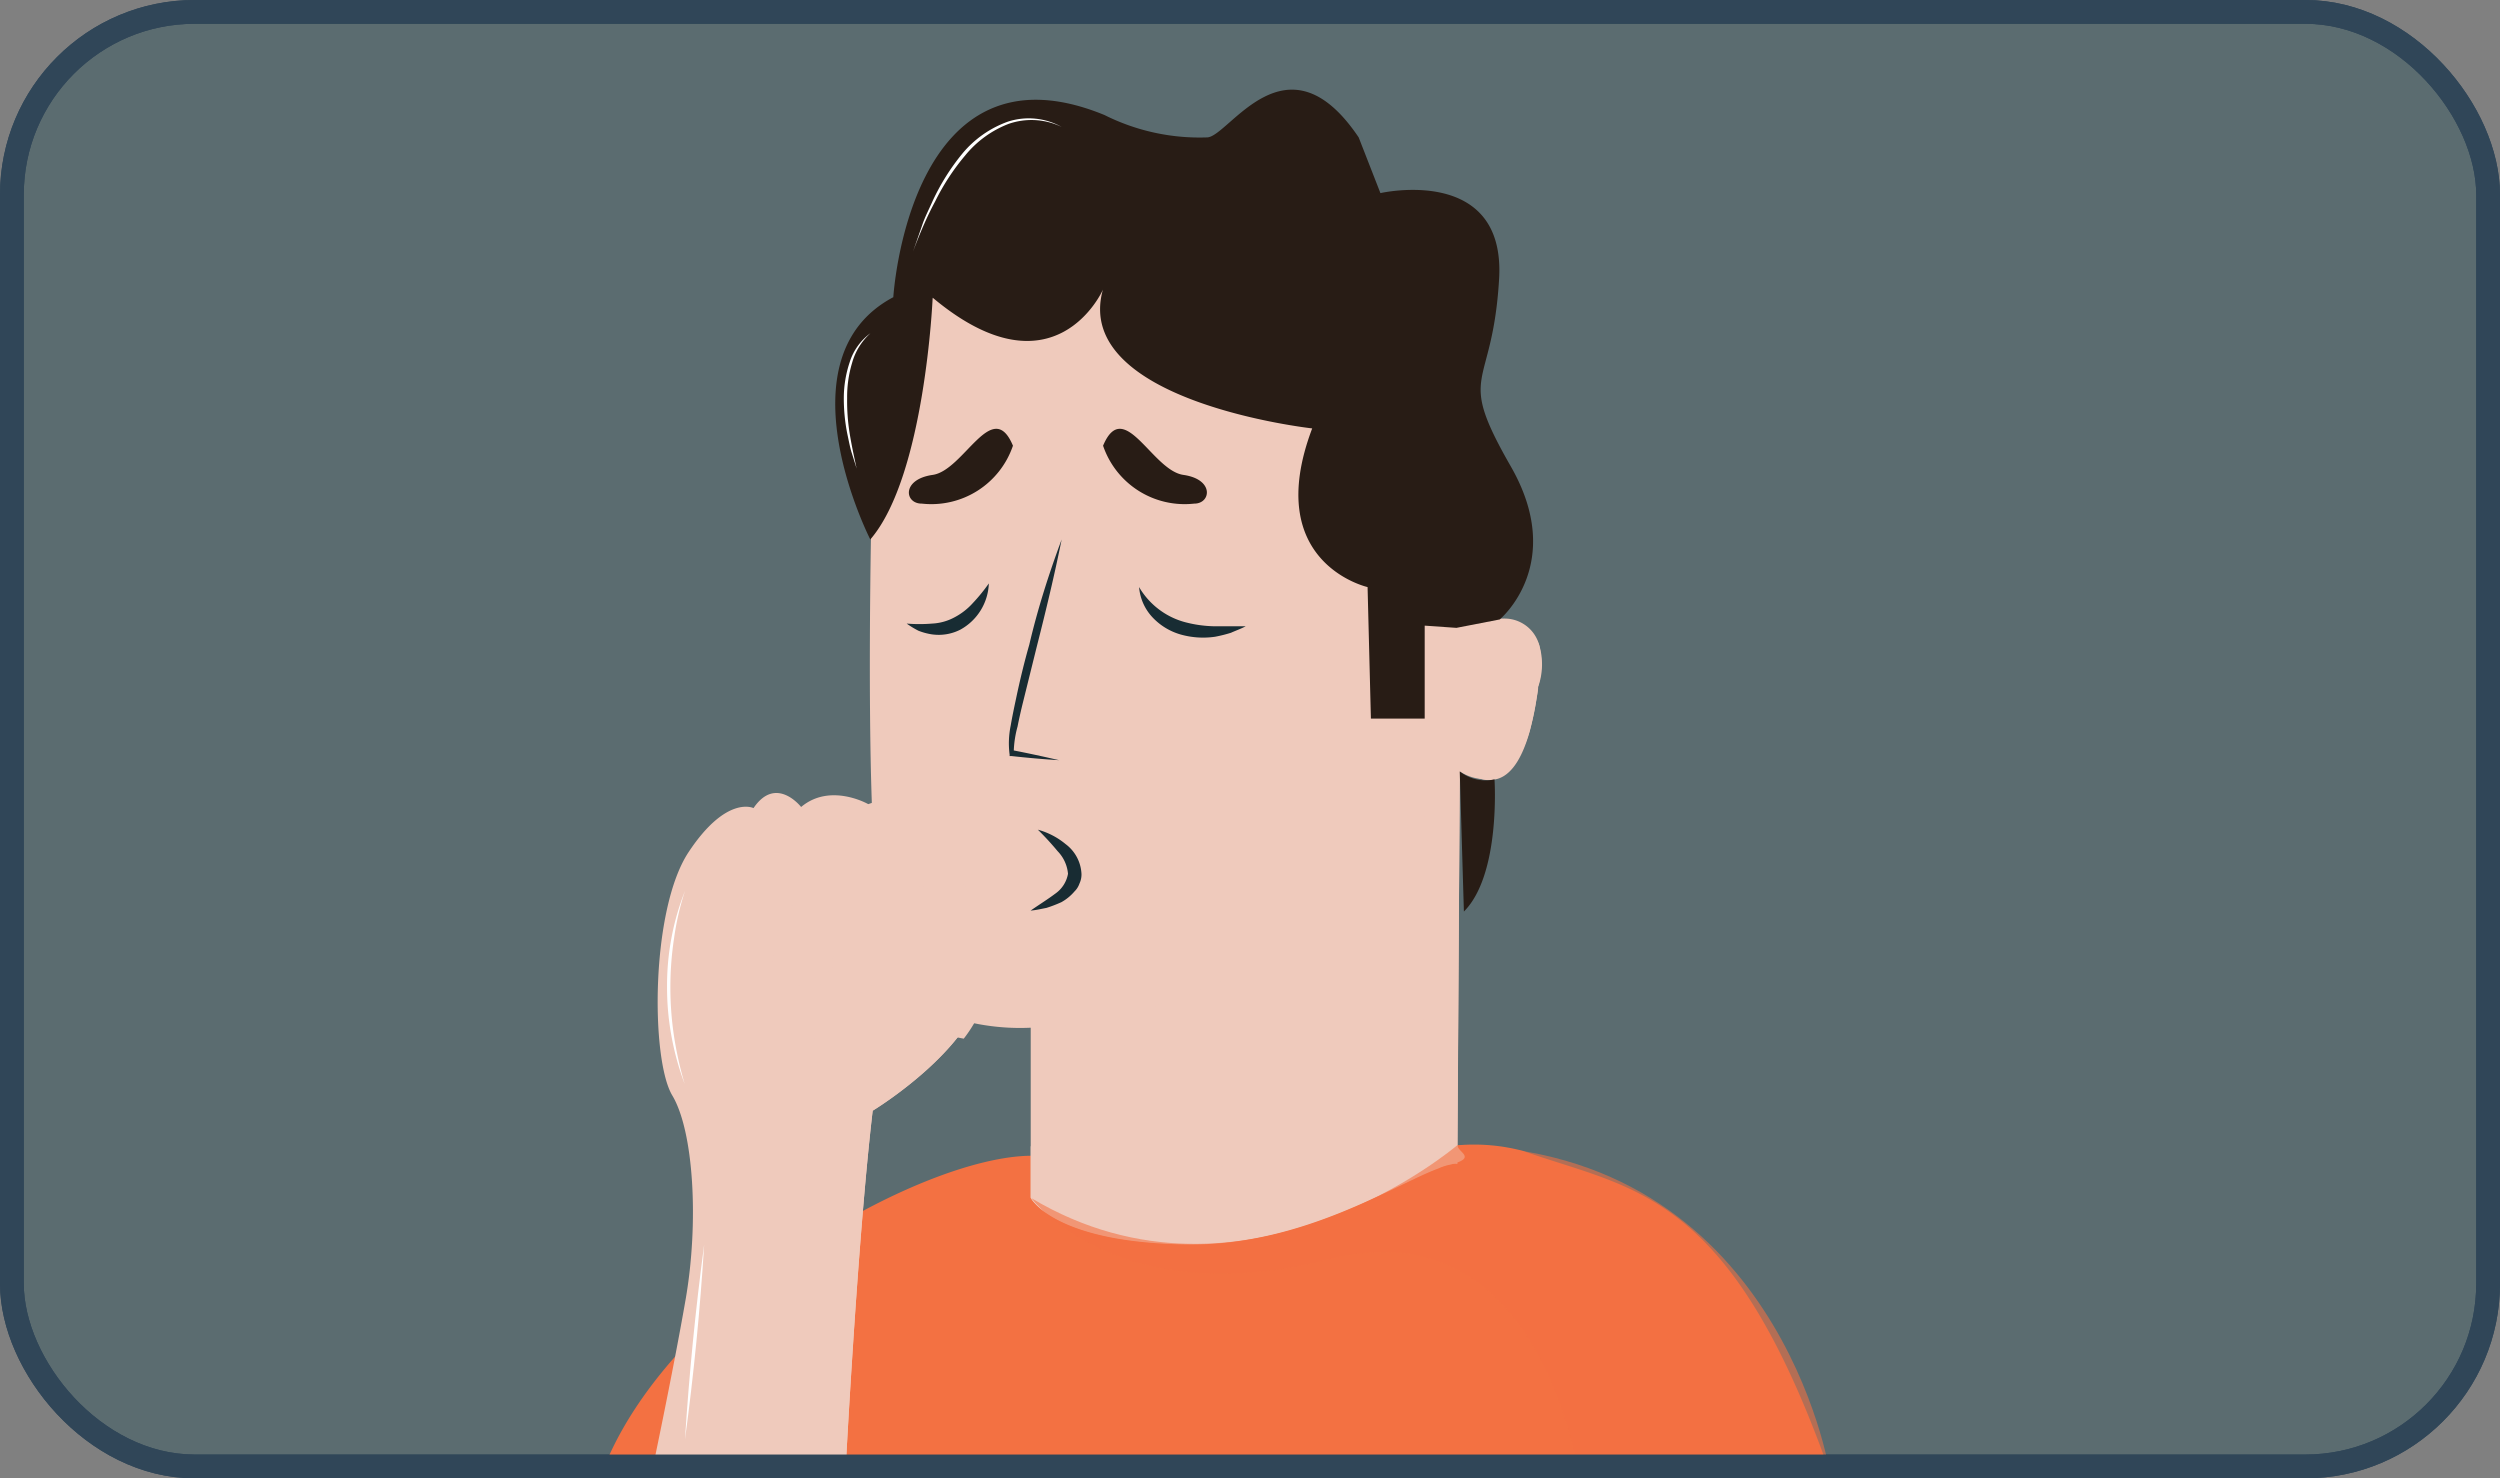 <svg xmlns="http://www.w3.org/2000/svg" xmlns:xlink="http://www.w3.org/1999/xlink" viewBox="0 0 157.56 93.18"><rect x="0" y="0" width="157.56" height="93.18" fill="#808080" stroke="none"/><defs><style>.cls-1,.cls-13{fill:none;}.cls-2{isolation:isolate;}.cls-3{fill:#5b6c70;}.cls-13,.cls-3{stroke:#304658;stroke-miterlimit:10;stroke-width:1.5px;}.cls-4{clip-path:url(#clip-path);}.cls-12,.cls-5{fill:#f37142;}.cls-6,.cls-8{fill:#efcabc;}.cls-7{fill:#182c33;}.cls-11,.cls-12,.cls-8{mix-blend-mode:multiply;}.cls-9{fill:#fff;}.cls-10{fill:#281c15;}.cls-12{opacity:0.58;}</style><clipPath id="clip-path"><rect class="cls-1" x="0.75" y="0.75" width="156.06" height="91.67" rx="11.52"/></clipPath></defs><g class="cls-2"><g id="Layer_1" data-name="Layer 1"><rect class="cls-3" x="0.75" y="0.75" width="156.06" height="91.67" rx="11.52"/><g class="cls-4"><path class="cls-5" d="M115.29,92.71C109,74.93,102.92,75,96,72.54a12.06,12.06,0,0,0-4.13-.36s-12.66.66-26.84.66c-7,0-23.23,9.11-27.22,20.33Z"/><path class="cls-6" d="M96.94,43.29c0,.27-.07.55-.11.8-.13.76-.27,1.41-.42,2C95.82,48.2,95,49,94.19,49.13h0a1.79,1.79,0,0,1-.73,0A3.23,3.23,0,0,1,92,48.25v.63l-.15,23.3v1.18a1.23,1.23,0,0,0-.41,0,4,4,0,0,0-.81.25c-2.72,1-8.52,4.84-15.67,4.79-8.53-.07-10-2.93-10-2.93V64.77a14.26,14.26,0,0,1-2.84-.15c-2.26-.34-5.23-1.39-6.23-4.39-.59-1.76-.87-6.33-1-11.55-.11-4.92-.07-10.4,0-14.72s.17-7.66.17-7.66l3.71-7.54,2.52-5.15L78,12.16l11.16,5.28.68,5.39,2,16.37A8.79,8.79,0,0,1,94.52,39h.1A2.71,2.71,0,0,1,97,40.63s0,0,0,0A4.25,4.25,0,0,1,96.94,43.29Z"/><path class="cls-7" d="M66.91,34c-.46,2.28-1,4.52-1.57,6.76l-.83,3.35c-.14.56-.27,1.12-.38,1.68a6.61,6.61,0,0,0-.24,1.59l-.14-.11c1,.19,2,.41,3,.64-1-.06-2-.15-3-.26l-.12,0,0-.09a5.53,5.53,0,0,1,.07-1.84c.1-.58.22-1.15.34-1.71.24-1.14.51-2.26.83-3.38C65.39,38.41,66.09,36.2,66.91,34Z"/><path class="cls-7" d="M95.13,41.27A6.9,6.9,0,0,0,93.35,43a6.64,6.64,0,0,0-.6,1.08c-.17.38-.32.78-.49,1.21a3.46,3.46,0,0,1,0-1.36,3.51,3.51,0,0,1,.55-1.27A3.1,3.1,0,0,1,95.13,41.27Z"/><path class="cls-8" d="M65,64.59s3.62,1,13.49-3.37c0,0-10.58,7-13.49,7.12Z"/><path class="cls-8" d="M96.93,43.29a15.66,15.66,0,0,1-.52,2.76c-.75,2.56-2,3.1-3,3.05A3,3,0,0,1,92,48.62l-.14,23.56h0c0,.45,1.26.77-.42,1.21a3.39,3.39,0,0,0-.81.26c-2.72,1-8.52,4.83-15.67,4.78-8.53-.07-10-2.93-10-2.93V72.24A16.88,16.88,0,0,0,72.63,74c9.21,0,16.81-7,16.81-7,.32-3.79,2.54-20.24-3.18-21-2.87-2.28-5.72-14.16-4.17-15.68s-.08-6,0-9.14A14.49,14.49,0,0,0,80.57,15l8,6.83,1.29,1.34,2,16.37A8.19,8.19,0,0,1,94.56,39h0A2.26,2.26,0,0,1,97,40.63s0,0,0,0A5.23,5.23,0,0,1,96.93,43.29Z"/><path class="cls-9" d="M56.73,52.29c-.1.92-.14,1.84-.16,2.74a18.78,18.78,0,0,0,.14,2.71,11.55,11.55,0,0,0,.64,2.59,8.36,8.36,0,0,0,1.43,2.29,5.89,5.89,0,0,1-1.87-2.09,8.9,8.9,0,0,1-.81-2.72,11.49,11.49,0,0,1,0-2.81A10.9,10.9,0,0,1,56.73,52.29Z"/><path class="cls-7" d="M62.32,36.77a3.46,3.46,0,0,1-1.79,2.91,3,3,0,0,1-1.8.3,3.94,3.94,0,0,1-.85-.23,6.07,6.07,0,0,1-.74-.45,9.75,9.75,0,0,0,1.61,0,3.29,3.29,0,0,0,1.4-.39,4.13,4.13,0,0,0,1.16-.9A11,11,0,0,0,62.32,36.77Z"/><path class="cls-7" d="M71.79,37a4.8,4.8,0,0,0,2.89,2.21,7.77,7.77,0,0,0,1.83.26h1c.33,0,.66,0,1,0-.3.16-.62.27-.93.41a8.6,8.6,0,0,1-1,.25A5.2,5.2,0,0,1,74.45,40a3.9,3.9,0,0,1-1.83-1.11A3.15,3.15,0,0,1,71.79,37Z"/><path class="cls-7" d="M65.41,52.29a4.66,4.66,0,0,1,1.75.91,2.49,2.49,0,0,1,1,1.89,1.35,1.35,0,0,1-.13.6,1.25,1.25,0,0,1-.31.49,3,3,0,0,1-.83.68,8.26,8.26,0,0,1-.94.36c-.32.06-.64.14-1,.17.55-.38,1.08-.71,1.56-1.07a1.94,1.94,0,0,0,.8-1.25,2.34,2.34,0,0,0-.65-1.42A18.23,18.23,0,0,0,65.41,52.29Z"/><path class="cls-10" d="M58.1,31.74a5.43,5.43,0,0,0,5.74-3.65c-1.3-3.11-3.09,1.56-5.06,1.84S57,31.75,58.1,31.74Z"/><path class="cls-10" d="M75.26,31.74a5.43,5.43,0,0,1-5.74-3.65c1.31-3.11,3.09,1.56,5.06,1.84S76.32,31.75,75.26,31.74Z"/><path class="cls-10" d="M58.78,18.76S58.3,30,54.85,34c0,0-5.83-11.41,1.45-15.27,0,0,1-16.54,13.31-11.48a13.39,13.39,0,0,0,6.46,1.41c1.36,0,5-6.77,9.56,0L87,12.17s7.9-1.81,7.48,5.4-2.78,5.69.74,11.83-.7,9.64-.7,9.64l-2.73.53-2-.14v5.86l-3.39,0L86.19,37S79.49,35.49,82.7,27c0,0-15.17-1.68-13.19-8.75C69.51,18.28,66.44,25.17,58.78,18.76Z"/><path class="cls-10" d="M94.19,49.12s.4,6-1.93,8.33L92,48.62A2.63,2.63,0,0,0,94.19,49.12Z"/><path class="cls-9" d="M66.91,8a4.38,4.38,0,0,0-3.35-.19,6.59,6.59,0,0,0-2.74,2,14.13,14.13,0,0,0-1.88,2.88c-.54,1-1,2.1-1.4,3.17l.57-1.64c.18-.55.46-1.07.69-1.6a14,14,0,0,1,1.86-2.95,6.65,6.65,0,0,1,2.85-2A4.25,4.25,0,0,1,66.91,8Z"/><path class="cls-9" d="M54.86,21a3.93,3.93,0,0,0-1.16,1.88,7.41,7.41,0,0,0-.31,2.2,12.92,12.92,0,0,0,.16,2.24c.12.74.28,1.48.44,2.21l-.34-1.08c-.1-.36-.17-.74-.25-1.11a11.39,11.39,0,0,1-.22-2.26,7.17,7.17,0,0,1,.37-2.25A3.58,3.58,0,0,1,54.86,21Z"/><path class="cls-8" d="M55.32,49.47s3.5-.39,4.67,1.3.31,4,.31,4,2.7,5.24,1.86,8a8.68,8.68,0,0,1-1.42,2.69c-2.05-.35-3.75-1.4-4.65-4.4"/><path class="cls-6" d="M62.11,61.32C62,65.77,55,70,55,70c-1,8.53-1.76,23.64-1.76,23.64l-3.72-.16L41,93.17s1.37-6.44,2.21-11.27.52-10.59-.84-12.86S41,57.32,43.4,53.7s4.09-2.77,4.09-2.77c1.42-2.1,3-.07,3-.07,1.84-1.55,4.23-.18,4.23-.18,5.86-2,5.34,2.28,5.34,2.28l-.33,2.77a4.36,4.36,0,0,1,1.91,2.61A8.53,8.53,0,0,1,62.11,61.32Z"/><g class="cls-11"><path class="cls-6" d="M59.77,55.72A22.42,22.42,0,0,0,56,56.84a7,7,0,0,0-1.62.95,1.72,1.72,0,0,0-.7,1.5l0-.06a2.46,2.46,0,0,0,1,1.09,3.13,3.13,0,0,0,1.47.35A9,9,0,0,0,59.24,60a7.24,7.24,0,0,1-3.13,1,3.13,3.13,0,0,1-1.69-.31,2.81,2.81,0,0,1-1.18-1.3v-.07a2.16,2.16,0,0,1,.88-1.92,6,6,0,0,1,1.78-1A14.16,14.16,0,0,1,59.77,55.72Z"/></g><g class="cls-11"><path class="cls-6" d="M45.56,54a4.89,4.89,0,0,1,1,2.11,8.69,8.69,0,0,1-.17,2.35,3.35,3.35,0,0,0,.26,2.12,2.25,2.25,0,0,0,1.87.8h.18l.05.19a1.4,1.4,0,0,0,.39.65,1,1,0,0,0,.68.23,1.86,1.86,0,0,0,.81-.2,5.94,5.94,0,0,0,.77-.43l.19-.12.13.2a1.59,1.59,0,0,0,.55.51,1.7,1.7,0,0,0,.74.2,2.18,2.18,0,0,0,.79-.13,4.09,4.09,0,0,0,.76-.37l0,.05.61-.86.5-.71-.28.82c-.06.17,0,.35.12.4a1.09,1.09,0,0,0,.59,0,7.94,7.94,0,0,0,1.2-.45,6.07,6.07,0,0,1-1.17.58,1.27,1.27,0,0,1-.68.08.43.43,0,0,1-.29-.28.65.65,0,0,1,0-.39l.23.11-.56.89,0,0,0,0a5.21,5.21,0,0,1-.8.44A2.87,2.87,0,0,1,53,63a2.07,2.07,0,0,1-.94-.23,2,2,0,0,1-.73-.67l.32.07a6.36,6.36,0,0,1-.84.49,2.4,2.4,0,0,1-1,.25,1.45,1.45,0,0,1-1-.34,1.84,1.84,0,0,1-.54-.92l.23.19a2.69,2.69,0,0,1-2.22-1,3.39,3.39,0,0,1-.25-2.41,9.15,9.15,0,0,0,.3-2.27A4.92,4.92,0,0,0,45.56,54Z"/></g><g class="cls-11"><path class="cls-6" d="M48.5,52.54a3.94,3.94,0,0,1,1.28.35A1.32,1.32,0,0,1,50.6,54c-.14.91-.37,1.71-.56,2.57a48,48,0,0,1-1.51,5,48.43,48.43,0,0,1,1-5.1L50.21,54c.07-.34-.22-.67-.56-.9A4.91,4.91,0,0,0,48.5,52.54Z"/></g><g class="cls-11"><path class="cls-6" d="M52.83,51.59a5.43,5.43,0,0,1,1.46.56,1.7,1.7,0,0,1,1,1.33,23.86,23.86,0,0,1-.77,3.05,19.5,19.5,0,0,1-1.14,2.91A8.3,8.3,0,0,1,51.54,62,11.76,11.76,0,0,0,53,59.28c.38-1,.71-1.92,1-2.9s.61-2,.86-2.92c0-.41-.33-.82-.72-1.11A7,7,0,0,0,52.83,51.59Z"/></g><g class="cls-11"><path class="cls-6" d="M56.65,51.59a1.55,1.55,0,0,1,1.33.5,2.11,2.11,0,0,1,.47,1.41,4.64,4.64,0,0,1-.27,1.4,5.86,5.86,0,0,1-.63,1.25A17.2,17.2,0,0,0,58,53.5a2.12,2.12,0,0,0-.28-1.17A1.84,1.84,0,0,0,56.65,51.59Z"/></g><path class="cls-8" d="M62.11,61.32C62,65.77,55,70,55,70c-1,8.53-1.76,23.64-1.76,23.64l-3.72-.16c.14-5.81.82-25.38,4-27.08A6.44,6.44,0,0,0,56.15,64a12.9,12.9,0,0,1-1.3.82C50.93,67,45.6,63.43,44.6,61.59s1.8-5.86,1.8-5.86a2.14,2.14,0,0,1,.17-.3.24.24,0,0,1,0,.08s0,.16,0,.22a1.39,1.39,0,0,0,0,.15v.27c0,.4,0,.81-.07,1.21a8.46,8.46,0,0,0,0,1.51,1.28,1.28,0,0,0-.21.71A1.48,1.48,0,0,0,47.8,61h.37a1.21,1.21,0,0,0,.58-.16,1.44,1.44,0,0,0,1.79,1.25,4.15,4.15,0,0,0,.91-.48,1.23,1.23,0,0,0,.27.4,2.41,2.41,0,0,0,3.11.21,5,5,0,0,0,.78-.67,2.33,2.33,0,0,0,.55.11,1.14,1.14,0,0,0,.37,0c-6.54-2.47,1.73-3.13,5.16-3.3A8.53,8.53,0,0,1,62.11,61.32Z"/><path class="cls-9" d="M43.17,56.15a17.27,17.27,0,0,0-.69,3,20.74,20.74,0,0,0,0,6.16,22.65,22.65,0,0,0,.67,3,17.32,17.32,0,0,1-.83-3,16.94,16.94,0,0,1-.28-3.1A16.23,16.23,0,0,1,43.17,56.15Z"/><path class="cls-9" d="M44.38,78.44Q44,84.59,43.17,90.72,43.56,84.56,44.38,78.44Z"/><path class="cls-12" d="M65,75.51s5.38,7.28,18.8,3.85S99.54,93.17,99.54,93.17l15.76-.46s-3.24-20.23-23.46-20.53C91.84,72.18,78.49,83.57,65,75.51Z"/></g><rect class="cls-13" x="0.75" y="0.75" width="156.06" height="91.67" rx="11.52"/></g></g></svg>